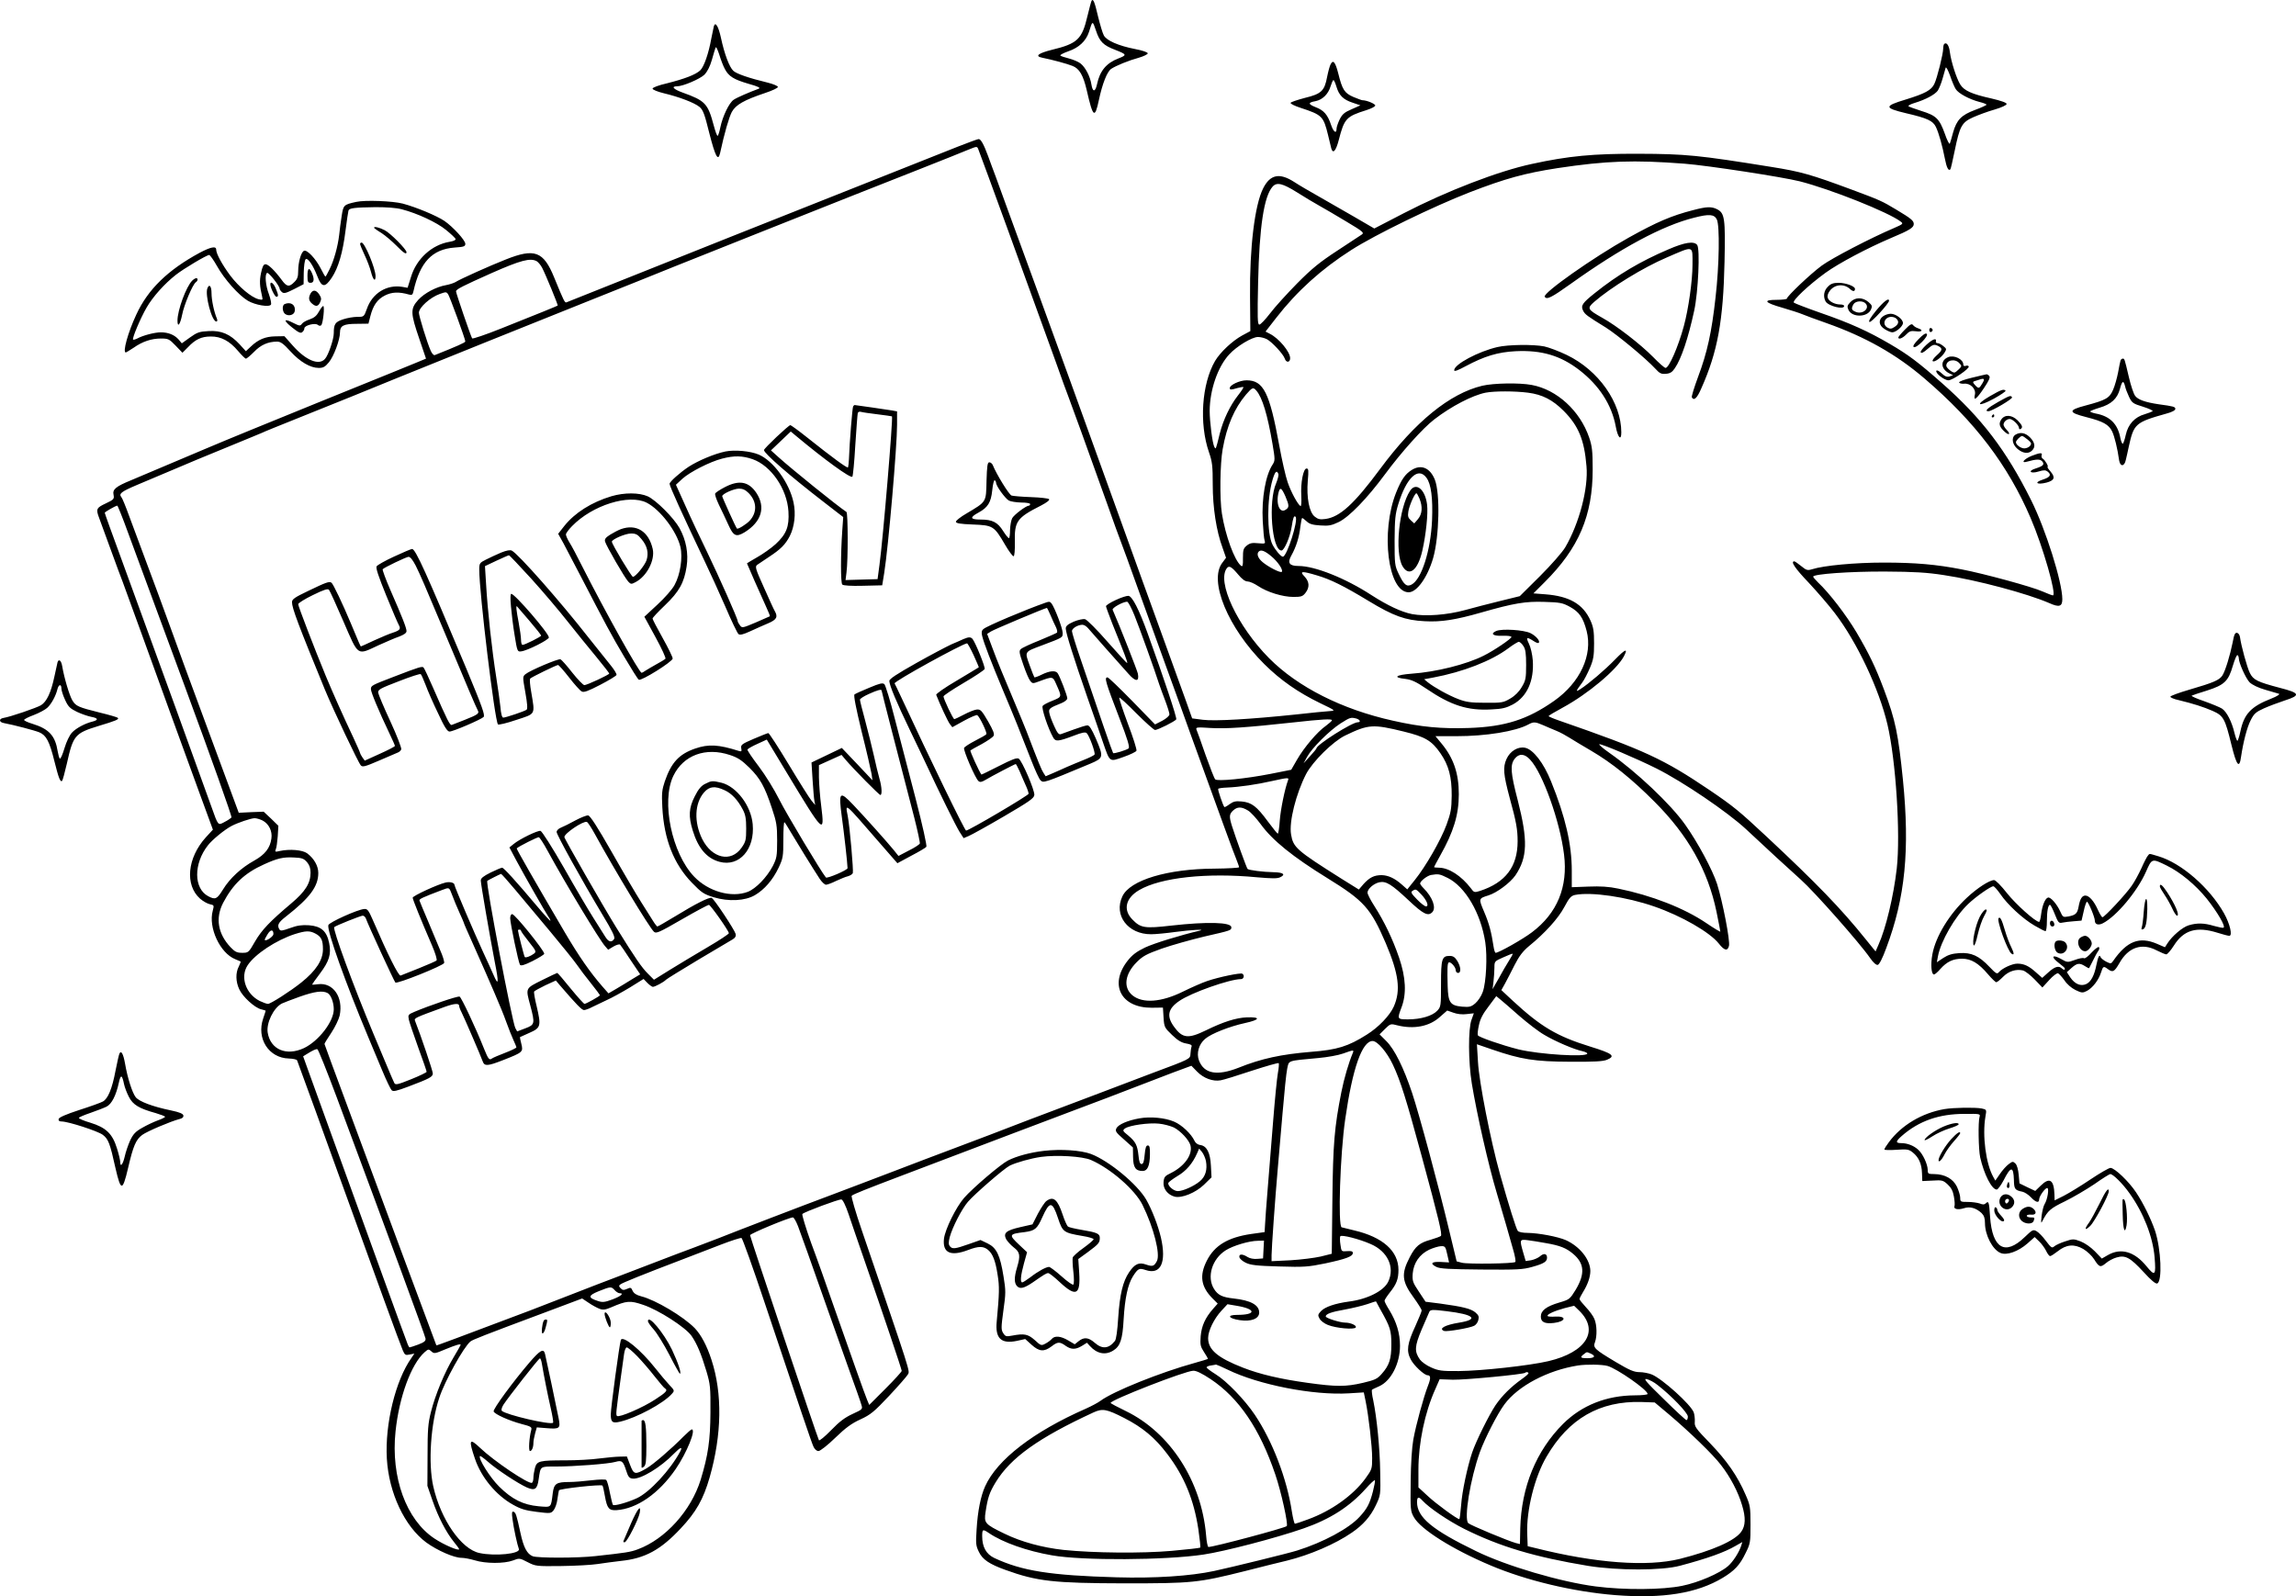 <?xml version="1.0" encoding="UTF-8"?>
<svg xmlns="http://www.w3.org/2000/svg" version="1.0" viewBox="0 0 1483.672 1031.602" preserveAspectRatio="xMidYMid meet">
  <g transform="translate(-274.313,1054.776) scale(0.1,-0.1)" fill="#000000" stroke="none">
    <path d="M9797 10543 c-3 -5 -15 -50 -27 -100 -35 -149 -64 -177 -229 -217 -88 -22 -113 -41 -64 -51 69 -14 161 -39 196 -53 45 -17 70 -60 93 -159 40 -175 52 -185 78 -62 23 108 54 185 80 202 32 21 113 54 179 72 31 9 57 22 57 28 0 7 -35 19 -83 28 -107 21 -184 55 -201 88 -8 14 -24 69 -37 121 -22 95 -32 119 -42 103z m28 -192 c24 -73 47 -96 126 -126 74 -29 76 -33 19 -55 -78 -30 -120 -81 -138 -167 -11 -51 -28 -52 -36 -2 -8 53 -39 112 -71 137 -14 11 -48 25 -75 32 -28 7 -52 15 -55 19 -2 5 21 16 51 27 69 23 115 67 134 125 23 75 23 75 45 10z M7356 10378 c-2 -7 -9 -42 -16 -77 -18 -101 -48 -185 -72 -208 -30 -28 -101 -55 -216 -84 -53 -12 -92 -27 -92 -34 0 -7 32 -20 73 -30 100 -24 197 -61 230 -88 23 -19 33 -45 64 -171 38 -148 56 -184 69 -129 29 134 58 232 76 267 26 47 79 77 216 123 45 15 82 32 82 39 0 6 -30 19 -67 28 -124 30 -200 57 -221 76 -26 24 -58 110 -80 213 -16 74 -36 108 -46 75z m71 -276 c25 -48 58 -68 154 -96 64 -18 79 -26 64 -32 -60 -22 -141 -57 -161 -71 -29 -19 -71 -106 -86 -178 -6 -30 -14 -55 -18 -55 -4 0 -15 30 -25 68 -38 142 -55 159 -202 212 -58 21 -75 40 -35 40 38 0 148 47 177 75 19 20 36 53 48 95 10 36 21 72 24 80 3 9 13 -11 24 -45 10 -33 26 -75 36 -93z M15306 10263 c-3 -4 -6 -16 -6 -29 0 -34 -39 -191 -57 -228 -19 -41 -60 -63 -187 -102 -139 -42 -138 -54 4 -88 138 -32 174 -49 193 -89 19 -40 42 -123 58 -205 11 -57 23 -81 35 -69 3 2 15 56 28 119 33 161 46 185 120 218 34 15 96 38 139 50 44 13 77 28 77 36 0 8 -37 21 -97 35 -130 29 -178 51 -203 91 -25 41 -59 148 -67 210 -5 43 -22 66 -37 51z m75 -291 c17 -28 88 -66 153 -83 25 -6 46 -14 46 -18 0 -3 -34 -19 -75 -34 -88 -33 -118 -64 -141 -145 -8 -31 -18 -64 -21 -72 -3 -8 -18 21 -33 65 -35 96 -55 116 -152 146 -40 13 -77 26 -82 30 -5 4 14 14 41 22 69 21 129 53 148 79 8 13 23 48 31 78 8 30 18 62 20 70 3 8 15 -15 28 -50 12 -36 29 -76 37 -88z M11342 10133 c-6 -10 -16 -47 -23 -82 -17 -91 -37 -110 -144 -136 -49 -13 -91 -27 -92 -32 -2 -6 27 -20 64 -32 140 -46 148 -54 178 -176 9 -38 19 -78 21 -87 11 -37 30 -15 48 54 36 140 48 153 179 194 31 10 57 23 57 30 0 11 -56 34 -83 34 -5 0 -31 10 -58 21 -58 25 -72 47 -98 152 -19 74 -33 91 -49 60z m37 -145 c17 -57 44 -84 105 -104 l50 -17 -56 -25 c-47 -20 -61 -32 -78 -66 -11 -23 -20 -50 -20 -59 0 -36 -19 -24 -35 22 -22 67 -47 96 -100 116 -50 20 -51 30 -1 39 45 9 82 45 97 95 7 22 15 41 19 41 4 0 12 -19 19 -42z M8930 9599 c-69 -28 -228 -91 -355 -141 -512 -202 -1729 -687 -2171 -864 -11 -5 -17 7 -80 161 -69 169 -126 190 -312 116 -104 -41 -294 -126 -327 -147 -11 -6 -38 -15 -60 -19 -63 -11 -140 -52 -179 -95 -52 -58 -51 -84 8 -256 l42 -124 -70 -29 c-69 -28 -133 -55 -628 -255 -388 -158 -565 -230 -728 -299 -221 -93 -372 -157 -395 -167 -11 -5 -49 -21 -85 -36 -98 -40 -121 -59 -113 -94 5 -27 2 -31 -51 -56 -60 -28 -64 -36 -42 -94 7 -19 41 -111 75 -205 34 -93 68 -186 76 -205 7 -19 58 -159 113 -310 131 -362 275 -759 383 -1054 l88 -240 -46 -50 c-120 -133 -136 -308 -37 -396 20 -17 48 -33 64 -36 27 -6 27 -7 18 -42 -30 -108 47 -274 145 -313 17 -7 33 -14 35 -15 2 -1 -4 -16 -12 -33 -21 -40 -20 -97 3 -146 22 -49 101 -121 142 -130 16 -4 29 -8 29 -9 0 -1 -7 -24 -16 -50 -45 -130 36 -256 166 -259 27 -1 51 -6 53 -12 44 -119 192 -525 240 -660 301 -832 418 -1154 443 -1214 13 -30 17 -33 45 -27 l30 6 -19 -28 c-103 -145 -172 -428 -159 -651 13 -222 115 -438 255 -542 72 -52 179 -99 228 -99 17 0 55 -7 85 -16 70 -22 191 -22 247 -1 41 16 43 16 95 -11 51 -26 55 -27 217 -25 91 1 197 7 235 13 39 6 106 15 150 20 156 16 257 71 387 210 99 105 146 188 187 330 79 277 83 542 12 759 -30 93 -68 163 -108 205 -74 76 -254 183 -346 206 -31 8 -48 19 -56 36 -9 21 -13 23 -36 12 -21 -9 -29 -9 -41 4 -12 12 -13 17 -2 25 12 10 135 60 413 166 66 26 173 67 239 92 65 25 124 44 131 42 6 -3 73 -189 148 -414 235 -703 304 -907 317 -935 8 -17 21 -28 32 -28 11 0 60 38 109 86 67 65 106 93 163 119 65 30 88 49 184 151 60 64 115 127 122 139 13 25 25 -12 -297 929 -41 120 -71 222 -66 226 8 9 99 45 323 130 164 62 467 177 730 277 107 41 290 109 405 153 116 43 275 104 355 135 80 31 198 76 263 101 l119 44 37 -38 c42 -43 102 -65 152 -56 19 3 109 31 202 62 92 30 170 52 173 49 3 -2 1 -31 -5 -63 -6 -33 -20 -174 -31 -314 -11 -140 -27 -336 -35 -435 -8 -99 -16 -202 -17 -230 l-3 -50 -86 -12 c-151 -22 -238 -74 -288 -174 -48 -95 -37 -166 35 -240 l36 -36 -30 -34 c-51 -58 -74 -110 -80 -176 -4 -56 -2 -67 22 -104 15 -22 26 -42 24 -44 -2 -1 -39 -13 -83 -25 -222 -61 -528 -184 -610 -245 -16 -12 -59 -35 -95 -51 -339 -149 -573 -329 -651 -502 -28 -62 -48 -159 -55 -278 -6 -92 -5 -106 15 -146 23 -49 68 -79 171 -116 204 -74 312 -86 770 -87 438 0 473 3 781 80 101 26 222 56 269 67 146 36 312 107 419 181 72 49 121 105 154 175 32 67 32 67 29 217 -2 154 -22 352 -45 463 -8 34 -11 65 -8 68 3 3 24 13 47 23 76 34 134 147 134 261 0 80 -22 154 -69 231 -17 27 -31 54 -31 60 0 6 15 29 33 52 45 56 57 89 57 148 0 122 -102 212 -286 255 -38 9 -75 18 -81 20 -25 7 -10 474 23 699 47 328 109 505 177 505 31 0 93 -72 131 -153 49 -104 86 -222 185 -587 113 -416 135 -510 125 -520 -5 -4 -34 -15 -65 -24 -73 -20 -99 -42 -136 -113 -56 -108 -52 -156 26 -262 28 -39 51 -76 51 -82 0 -7 -19 -53 -41 -102 -52 -112 -59 -159 -30 -214 19 -39 88 -103 109 -103 21 0 22 -20 2 -70 -27 -70 -76 -247 -94 -346 -9 -51 -16 -154 -17 -271 -2 -183 -2 -190 21 -231 44 -78 248 -207 495 -311 231 -98 534 -170 805 -192 308 -24 528 11 696 112 76 46 110 82 147 159 31 62 32 70 32 185 0 112 -2 125 -32 193 -52 121 -122 221 -229 332 -94 97 -102 108 -99 140 1 19 -2 46 -7 60 -19 51 -202 216 -271 245 -20 8 -56 15 -79 15 -35 0 -64 12 -153 65 -139 83 -149 93 -135 129 14 38 13 111 -4 150 -7 18 -32 52 -55 76 -22 24 -41 47 -41 52 0 5 10 25 23 46 30 48 47 97 47 136 -1 74 -68 158 -158 199 -53 23 -176 46 -248 47 -31 0 -56 5 -63 13 -11 15 -56 158 -115 367 -61 219 -135 596 -142 724 l-7 115 99 -34 c186 -64 274 -78 504 -79 154 -1 213 2 238 13 57 24 37 40 -109 85 -216 67 -318 128 -499 295 l-75 70 24 43 c13 24 41 78 62 120 29 57 53 88 91 120 106 86 192 182 230 254 32 60 43 72 69 78 105 21 332 -12 513 -75 176 -61 358 -166 416 -239 36 -46 57 -51 66 -15 8 33 -41 286 -77 400 -30 92 -125 269 -206 383 -94 133 -314 341 -491 465 -40 28 -69 53 -64 55 13 4 238 -91 370 -157 171 -86 456 -279 578 -392 117 -110 290 -269 353 -325 89 -79 383 -412 449 -508 20 -29 39 -46 49 -44 10 2 30 40 55 108 123 327 153 634 108 1088 -30 295 -48 385 -122 582 -56 149 -97 233 -178 371 -66 111 -176 255 -249 323 -17 17 -31 33 -31 37 0 17 239 34 465 33 189 -1 270 -6 380 -23 214 -32 538 -119 681 -181 64 -29 84 -22 84 25 0 111 -107 451 -202 641 -160 321 -320 531 -576 756 -153 135 -217 183 -335 252 -140 82 -259 136 -447 201 -91 32 -169 62 -175 67 -12 12 96 114 205 193 86 62 271 160 424 225 120 50 146 67 146 90 0 22 -18 36 -113 93 -91 55 -107 62 -287 129 -267 99 -327 116 -520 147 -472 76 -552 84 -860 85 -290 1 -451 -14 -689 -66 -215 -46 -550 -175 -826 -318 l-191 -99 -134 78 c-74 43 -178 102 -230 132 -52 29 -122 70 -154 91 -95 61 -155 48 -200 -41 -55 -109 -88 -383 -85 -699 l2 -224 -54 -29 c-63 -35 -140 -107 -174 -164 -86 -148 -104 -404 -39 -591 21 -61 24 -88 24 -207 0 -149 23 -301 64 -411 l22 -63 -24 -32 c-90 -116 37 -423 272 -656 104 -103 217 -182 361 -252 100 -48 100 -48 60 -51 -22 -1 -121 -11 -220 -22 -287 -30 -521 -44 -599 -34 l-69 9 -39 110 c-22 61 -77 214 -123 340 -99 273 -221 609 -340 940 -194 538 -390 1079 -515 1420 -54 149 -127 347 -161 440 -34 94 -75 206 -91 250 -17 44 -39 105 -50 135 -28 76 -47 110 -61 109 -6 0 -68 -23 -137 -50z m135 -16 c32 -82 324 -885 502 -1378 35 -99 70 -196 78 -215 14 -35 124 -339 255 -705 39 -110 77 -216 85 -235 8 -19 62 -168 120 -330 59 -162 135 -374 170 -470 35 -96 107 -294 159 -440 203 -560 278 -767 297 -812 10 -26 19 -50 19 -55 0 -4 -71 -8 -158 -9 -304 -1 -547 -74 -596 -179 -58 -122 36 -246 186 -245 29 0 100 7 158 15 97 13 201 19 155 8 -120 -28 -294 -81 -353 -109 -54 -26 -82 -47 -112 -85 -121 -154 -44 -305 156 -304 l72 1 4 -64 c4 -62 6 -66 55 -113 37 -36 62 -50 91 -55 29 -5 39 -10 35 -20 -3 -8 -6 -29 -7 -46 -2 -35 1 -33 -251 -127 -80 -30 -296 -112 -345 -131 -25 -10 -126 -48 -225 -85 -99 -37 -200 -75 -225 -85 -165 -64 -338 -130 -485 -185 -93 -35 -271 -102 -395 -150 -124 -47 -301 -115 -395 -150 -175 -65 -620 -236 -735 -282 -36 -14 -105 -40 -155 -59 -49 -18 -155 -58 -235 -89 -80 -31 -197 -76 -261 -100 -64 -24 -181 -69 -260 -100 -79 -31 -214 -83 -299 -116 -467 -176 -605 -228 -607 -226 -1 1 -98 263 -217 582 -118 319 -280 756 -360 970 -80 215 -146 393 -146 396 0 4 20 36 44 72 24 36 48 86 54 111 25 119 -42 216 -140 203 -21 -3 -38 -4 -38 -2 0 2 22 33 50 70 61 81 75 127 60 199 -16 77 -52 108 -130 114 -46 3 -76 -1 -122 -18 -50 -18 -62 -20 -69 -9 -17 27 -8 45 44 85 153 120 207 193 207 280 0 46 -28 94 -72 127 -30 22 -112 29 -177 15 -29 -7 -32 -6 -26 10 5 9 10 48 13 85 l4 68 -47 46 -48 45 -80 -3 -81 -4 -198 535 c-109 294 -216 585 -237 645 -22 61 -61 166 -86 235 -111 298 -150 402 -188 505 -22 61 -44 114 -49 119 -19 23 -2 36 99 79 331 141 455 192 748 312 22 9 49 20 60 25 11 6 115 48 230 94 247 99 485 195 645 261 183 75 960 387 1260 507 151 60 284 113 295 118 25 12 1457 582 1820 724 149 59 290 115 315 126 57 23 57 23 65 3z m4562 -93 c154 -12 634 -86 746 -114 200 -51 574 -200 652 -260 19 -14 17 -16 -45 -43 -148 -63 -400 -194 -465 -242 -71 -52 -225 -198 -225 -213 0 -4 -30 -8 -66 -8 -92 0 -79 -18 37 -51 52 -15 110 -34 129 -42 19 -8 89 -34 155 -57 252 -89 452 -202 635 -359 325 -278 539 -560 685 -901 79 -183 170 -500 144 -500 -5 0 -34 11 -66 25 -69 31 -378 115 -523 143 -164 32 -299 44 -505 44 -185 0 -387 -19 -462 -43 -30 -9 -37 -7 -70 20 -21 17 -41 31 -45 31 -26 0 4 -45 93 -138 55 -59 132 -148 169 -197 143 -187 286 -490 340 -720 54 -229 85 -707 60 -930 -20 -176 -70 -387 -119 -495 l-18 -41 -64 79 c-159 198 -318 362 -639 662 -180 168 -214 196 -370 302 -298 201 -416 256 -972 449 -38 13 -68 26 -68 29 0 3 42 28 92 55 162 88 347 243 394 330 30 57 10 49 -57 -20 -64 -66 -168 -155 -224 -191 -32 -21 -30 -14 12 42 13 17 35 60 50 95 23 54 27 79 27 159 0 78 -4 104 -23 147 -48 107 -136 158 -292 170 l-77 6 72 72 c222 221 311 431 311 730 0 119 -4 150 -23 206 -59 172 -208 309 -371 339 -79 15 -246 12 -319 -5 -210 -50 -434 -232 -660 -537 -168 -227 -260 -311 -353 -324 -35 -5 -49 -2 -70 15 -36 28 -54 123 -45 232 6 67 5 79 -8 79 -21 0 -39 -92 -34 -178 2 -39 0 -68 -5 -65 -18 11 -61 90 -83 154 -13 37 -37 143 -54 236 -63 345 -102 423 -212 423 -43 0 -108 -30 -108 -50 0 -12 6 -13 49 0 19 5 36 8 39 6 2 -3 -14 -27 -36 -55 -50 -64 -94 -155 -117 -246 -26 -106 -25 -103 -35 -85 -12 22 -30 161 -30 233 1 135 52 284 126 364 48 53 148 113 186 113 16 0 41 -6 57 -14 34 -18 106 -96 116 -125 9 -29 35 -27 35 2 0 41 -73 129 -132 158 l-27 14 70 90 c133 171 291 314 484 437 154 99 531 282 765 373 231 89 354 123 566 156 319 48 495 54 821 29z m-2503 -185 c49 -31 114 -70 145 -87 31 -17 109 -63 174 -102 107 -64 117 -72 100 -84 -10 -7 -81 -54 -158 -104 -113 -74 -163 -114 -260 -212 -66 -67 -145 -154 -175 -194 -30 -39 -61 -72 -69 -72 -12 0 -13 43 -8 273 8 360 38 557 94 619 27 30 64 21 157 -37z m-4913 -445 c10 -6 26 -25 35 -42 23 -44 104 -241 101 -245 -4 -3 -123 -52 -365 -148 -100 -40 -185 -69 -188 -64 -9 15 -104 291 -104 304 0 13 44 35 230 118 188 83 249 99 291 77z m-573 -212 c10 -13 112 -291 112 -307 0 -7 -54 -31 -197 -88 -7 -3 -19 10 -27 29 -22 49 -76 224 -76 245 1 34 73 99 135 121 40 14 41 14 53 0z m5224 -625 c38 -44 72 -156 104 -344 17 -100 17 -108 1 -133 -46 -70 -72 -217 -64 -366 3 -58 8 -114 12 -126 6 -20 4 -21 -42 -17 -38 4 -53 1 -73 -15 -22 -18 -25 -28 -25 -81 1 -49 -2 -58 -13 -49 -42 35 -100 193 -123 337 -15 95 -12 322 5 416 27 152 76 264 151 353 41 47 46 49 67 25z m1755 -13 c93 -12 159 -46 231 -118 95 -96 133 -186 147 -357 13 -143 -47 -370 -137 -524 -19 -32 -89 -112 -163 -186 l-131 -130 -130 -32 c-71 -17 -172 -44 -224 -58 -117 -32 -255 -42 -342 -26 -70 14 -157 55 -263 123 -169 110 -366 188 -471 188 -60 0 -73 20 -46 68 31 55 51 120 58 185 4 31 9 57 12 57 3 0 16 -10 29 -22 18 -17 39 -23 88 -26 55 -4 73 0 119 22 68 33 184 153 300 310 105 142 244 297 317 353 110 85 247 156 332 173 58 11 188 11 274 0z m-1613 -525 c3 -8 -4 -34 -14 -59 -53 -118 -28 -436 34 -436 18 0 55 85 66 154 9 59 15 74 25 64 20 -20 -56 -258 -82 -258 -13 0 -48 42 -67 78 -36 71 -37 293 0 418 16 54 27 66 38 39z m45 -144 c26 -61 26 -73 1 -88 -38 -25 -64 40 -44 115 9 33 19 27 43 -27z m-7478 -237 c35 -96 202 -547 370 -1002 168 -455 302 -831 298 -837 -4 -5 -24 -19 -44 -29 -44 -24 -41 -27 -86 99 -52 146 -369 1020 -580 1596 -60 163 -109 299 -109 303 0 5 69 45 81 46 3 0 35 -79 70 -176z m7386 -150 c43 -35 80 -90 69 -102 -9 -8 -86 31 -124 63 -30 25 -40 53 -25 68 14 14 38 6 80 -29z m-213 -119 c25 -30 45 -45 61 -45 13 0 43 -13 67 -29 59 -40 160 -71 229 -71 50 0 60 3 78 26 28 36 26 72 -6 106 -34 35 -19 37 81 7 88 -26 171 -67 333 -165 160 -97 237 -125 363 -131 106 -6 200 9 364 56 213 61 287 73 408 69 102 -3 118 -6 166 -32 61 -34 85 -69 108 -156 40 -156 -42 -333 -209 -451 -172 -121 -317 -168 -552 -176 -177 -6 -309 6 -490 47 -330 73 -615 217 -801 404 -205 207 -341 497 -272 583 14 17 30 8 72 -42z m764 -931 c24 -7 31 -24 9 -24 -37 0 -266 -145 -267 -169 0 -3 -19 -26 -42 -51 l-41 -45 23 42 c31 57 143 168 215 215 63 40 67 41 103 32z m-158 -11 c0 -5 -18 -20 -39 -36 -55 -38 -141 -140 -186 -218 l-38 -66 -136 -27 c-158 -31 -341 -49 -355 -35 -6 5 -33 75 -62 156 -28 82 -55 156 -59 165 -6 16 1 17 92 11 99 -6 230 3 533 36 188 21 250 24 250 14z m1363 -31 c23 -10 62 -27 87 -37 25 -10 63 -31 85 -45 22 -14 85 -52 140 -84 133 -78 264 -183 410 -330 217 -217 345 -445 400 -710 14 -68 25 -126 25 -129 0 -3 -42 22 -92 56 -142 96 -352 178 -568 222 -61 13 -115 16 -192 13 l-108 -4 0 107 c0 169 -41 348 -134 577 -47 118 -115 206 -167 217 -46 10 -98 -21 -121 -73 -24 -54 -20 -98 21 -252 42 -152 51 -203 51 -279 0 -164 -78 -267 -243 -321 -36 -11 -39 -11 -59 17 -62 81 -142 132 -205 133 -18 0 -33 2 -33 4 0 2 18 35 39 73 87 154 121 265 121 398 0 135 -34 234 -112 328 l-39 47 135 0 c192 0 383 31 466 76 33 18 44 17 93 -4z m-899 -42 c139 -34 181 -59 237 -140 54 -78 74 -154 73 -275 -1 -86 -6 -112 -33 -186 -37 -101 -135 -271 -205 -358 l-49 -61 -34 30 c-47 42 -89 61 -132 62 -48 0 -78 -15 -117 -58 l-30 -35 -114 71 c-290 183 -310 201 -324 285 -14 82 32 263 97 390 43 82 174 211 252 249 151 73 179 75 379 26z m817 -182 c81 -86 193 -399 219 -613 26 -209 -44 -379 -207 -502 -59 -45 -215 -133 -235 -133 -4 0 -10 17 -13 38 -15 99 -30 153 -61 226 -37 87 -37 87 27 107 55 17 141 81 175 130 78 116 81 226 15 484 -47 180 -50 230 -20 269 28 36 64 34 100 -6z m-1565 -134 c-20 -53 -48 -189 -53 -260 -3 -46 -9 -84 -13 -84 -3 0 -32 36 -64 79 -72 98 -105 123 -169 129 -39 4 -54 0 -79 -18 -16 -12 -31 -20 -33 -18 -8 8 -44 112 -40 118 2 3 28 7 57 8 77 3 195 20 290 42 106 23 112 24 104 4z m-259 -194 c18 -10 55 -51 83 -89 76 -105 208 -211 430 -348 238 -147 280 -194 378 -421 84 -198 98 -305 52 -409 -25 -57 -99 -135 -175 -182 -120 -76 -191 -98 -360 -111 -192 -16 -320 -43 -469 -103 -138 -54 -222 -39 -255 47 -18 47 -1 106 40 140 39 34 160 81 257 102 97 21 105 40 13 37 -71 -3 -153 -29 -265 -84 -115 -56 -152 -52 -206 23 -50 68 -40 117 34 167 76 53 326 141 398 141 19 0 25 25 9 35 -13 7 -149 -21 -226 -47 -33 -11 -103 -42 -156 -68 -141 -70 -263 -79 -329 -24 -60 51 -48 137 29 214 39 39 63 52 161 87 63 22 187 57 275 78 175 40 175 40 175 60 0 33 -154 37 -387 11 -174 -20 -199 -16 -253 40 -61 62 -43 138 44 189 139 82 440 114 763 83 94 -8 129 -9 148 0 39 18 21 32 -43 33 -65 1 -159 13 -167 21 -6 6 -76 199 -101 278 -19 61 -18 76 8 100 27 25 54 25 95 0z m-6367 -65 c40 -21 64 -68 57 -116 -8 -61 -41 -104 -111 -143 -85 -47 -158 -115 -202 -187 -39 -63 -49 -67 -94 -44 -96 49 -97 211 -3 330 28 36 107 101 153 125 40 21 123 49 148 50 13 0 36 -7 52 -15z m287 -269 c16 -19 23 -39 23 -68 0 -68 -34 -122 -124 -198 -140 -118 -192 -173 -235 -247 -41 -72 -43 -73 -83 -73 -34 0 -46 6 -75 36 -82 87 -99 188 -48 287 64 121 138 192 265 249 86 39 124 48 194 44 50 -2 63 -7 83 -30z m7371 -102 c114 -57 214 -227 243 -416 14 -91 6 -258 -16 -320 -9 -27 -31 -59 -48 -74 -27 -23 -38 -26 -86 -22 -76 7 -90 26 -93 132 -3 111 -2 146 6 153 10 10 46 -28 46 -49 0 -10 7 -18 15 -18 21 0 19 39 -5 78 -15 24 -27 32 -49 32 -50 0 -56 -18 -56 -181 0 -142 -1 -148 -24 -173 -32 -34 -107 -56 -188 -56 -72 0 -72 1 -43 78 33 87 28 192 -16 321 -41 120 -96 234 -160 334 -24 37 -44 76 -44 86 0 24 40 59 77 67 43 9 78 -13 188 -116 95 -90 126 -105 153 -78 28 28 3 97 -57 157 -12 12 -21 25 -21 29 0 15 45 50 70 55 48 8 56 7 108 -19z m-171 -106 c36 -38 52 -78 31 -78 -8 0 -34 20 -58 45 -37 38 -42 47 -30 55 22 14 23 13 57 -22z m-7417 -257 c0 -15 -47 -48 -56 -38 -2 1 6 18 17 35 20 34 39 35 39 3z m270 4 c39 -20 50 -43 50 -102 0 -70 -45 -139 -140 -215 -70 -56 -198 -138 -215 -138 -9 0 -33 9 -54 19 -90 46 -127 155 -78 230 48 73 185 163 305 202 71 22 95 23 132 4z m7714 -176 c-15 -24 -45 -75 -66 -114 l-40 -70 6 49 c3 27 6 67 6 90 0 41 1 42 58 67 31 14 58 25 60 23 2 -1 -9 -22 -24 -45z m-7634 -209 c21 -11 40 -60 40 -105 0 -79 -98 -206 -193 -251 -114 -53 -216 -9 -234 100 -10 62 37 159 91 188 10 5 62 25 115 44 99 35 149 41 181 24z m7701 -148 c52 -45 124 -101 161 -122 70 -42 196 -96 248 -106 16 -4 30 -10 30 -15 0 -25 -309 -6 -445 27 -107 27 -257 79 -262 91 -3 6 0 36 7 66 8 39 25 72 62 120 l50 67 28 -23 c15 -12 69 -59 121 -105z m-340 12 l46 5 -15 -42 c-22 -59 -21 -271 2 -412 32 -195 108 -531 162 -710 19 -66 46 -158 60 -205 13 -47 33 -118 45 -158 12 -40 18 -76 14 -80 -10 -11 -306 -15 -345 -5 l-34 9 -48 199 c-70 292 -194 752 -240 890 -55 164 -113 281 -166 334 l-44 44 35 35 c35 34 36 35 81 23 106 -26 206 -7 273 54 l48 42 40 -14 c24 -9 58 -13 86 -9z m-7303 -535 c347 -932 573 -1545 575 -1562 2 -16 -9 -24 -48 -39 -27 -10 -52 -18 -55 -18 -4 0 -12 17 -19 38 -8 20 -70 190 -138 377 -123 338 -164 451 -368 1015 -58 162 -119 330 -135 373 l-28 78 21 13 c43 27 62 35 71 33 6 -2 61 -140 124 -308z m6567 284 c-27 -65 -56 -163 -74 -253 -45 -228 -54 -333 -58 -695 l-4 -350 -72 -18 c-40 -9 -127 -20 -194 -24 l-123 -6 0 39 c0 42 23 367 40 559 6 66 19 227 31 359 11 131 24 260 30 287 12 55 -3 50 201 69 58 5 130 18 160 29 67 24 72 25 63 4z m-3258 -1043 c17 -52 64 -187 103 -300 116 -333 240 -702 240 -712 0 -5 -47 -57 -105 -115 l-105 -105 -14 34 c-16 38 -100 276 -215 603 -44 127 -109 311 -146 409 -36 101 -61 184 -57 188 14 14 235 96 252 94 9 -1 27 -37 47 -96z m-327 -77 c22 -58 78 -216 195 -548 35 -99 96 -270 135 -380 40 -110 76 -212 80 -228 8 -26 6 -28 -57 -57 -50 -23 -85 -49 -139 -105 -40 -41 -76 -71 -79 -65 -9 15 -445 1313 -445 1325 0 10 250 114 277 115 6 0 21 -26 33 -57z m3700 -115 c110 -47 158 -150 114 -243 -28 -60 -135 -114 -255 -129 -88 -12 -153 -34 -179 -61 -21 -22 -22 -28 -10 -49 7 -14 31 -32 54 -41 52 -21 171 -32 180 -16 8 12 -32 31 -68 31 -33 0 -126 29 -126 40 0 16 35 29 126 45 49 9 114 25 144 35 30 11 54 18 55 17 0 -1 13 -24 28 -52 64 -113 71 -136 71 -225 0 -95 -13 -136 -63 -192 -28 -32 -44 -39 -120 -57 -111 -26 -173 -26 -359 0 -174 24 -307 55 -417 98 -164 64 -225 116 -225 191 0 47 38 125 86 177 l39 42 59 -10 c127 -21 129 -59 3 -59 -68 0 -57 -23 17 -34 74 -11 126 9 126 49 0 49 -55 79 -165 91 -74 8 -102 22 -127 62 -48 77 -13 193 75 249 47 30 152 62 210 62 l38 1 -3 -57 -3 -58 -38 -3 c-23 -2 -48 3 -62 12 -33 21 -57 21 -53 -1 2 -10 20 -26 41 -36 31 -15 70 -20 215 -24 163 -5 187 -3 300 20 135 29 177 45 177 67 0 11 -9 14 -37 12 -36 -3 -37 -3 -43 42 -4 24 -4 49 -1 54 7 12 124 -18 196 -50z m1132 6 c93 -16 132 -32 176 -69 74 -62 79 -129 17 -233 -37 -60 -40 -63 -105 -82 -85 -25 -120 -52 -120 -91 0 -36 26 -48 85 -41 76 9 85 45 9 41 -24 -2 -46 0 -50 3 -9 10 44 34 111 52 l60 15 32 -31 c133 -129 48 -269 -198 -327 -123 -29 -435 -63 -579 -64 -110 -1 -131 2 -178 23 -29 12 -62 36 -73 51 -37 52 -35 86 11 195 23 54 46 106 50 115 8 13 20 14 110 3 178 -21 213 -53 83 -74 -93 -15 -136 -39 -98 -54 18 -6 167 19 195 34 11 6 23 22 26 37 6 21 2 31 -19 49 -29 24 -81 37 -227 57 l-95 12 -43 65 c-40 60 -43 69 -40 117 6 69 44 124 106 154 26 12 60 22 76 23 27 1 30 -2 41 -52 l12 -53 -53 3 c-61 3 -73 -10 -29 -32 24 -12 82 -15 291 -17 232 -2 268 0 328 17 76 21 96 34 96 60 0 27 -22 30 -46 8 -12 -10 -37 -21 -57 -25 l-35 -5 -16 55 c-24 83 -23 86 27 80 23 -3 77 -11 119 -19z m-6017 -304 c10 -11 24 -20 32 -20 31 0 9 -19 -46 -40 -51 -19 -65 -20 -95 -10 -65 21 -63 35 6 63 78 31 81 31 103 7z m-97 -121 c22 -8 38 -6 75 10 100 43 121 45 206 16 100 -33 275 -146 313 -201 35 -51 62 -115 96 -228 25 -85 27 -103 26 -266 -1 -181 -15 -277 -63 -435 -62 -200 -228 -384 -406 -450 -47 -18 -82 -23 -275 -44 -114 -13 -372 -13 -404 -1 -37 14 -60 58 -80 152 -25 115 -30 131 -45 136 -10 3 -12 -7 -6 -49 7 -56 31 -166 41 -192 12 -31 -154 -48 -255 -26 -117 25 -249 215 -298 430 -34 151 -17 408 39 574 35 107 157 327 201 363 15 12 81 38 477 186 l245 92 42 -28 c23 -16 55 -33 71 -39z m-898 -233 c0 -2 -20 -37 -45 -79 -59 -98 -119 -243 -147 -354 -19 -75 -22 -116 -22 -283 l-1 -195 33 -95 c37 -107 88 -205 138 -267 19 -23 34 -44 34 -47 0 -14 -97 27 -160 69 -182 121 -282 396 -251 691 23 223 101 435 187 512 25 22 27 22 45 6 17 -16 23 -15 91 14 69 28 98 37 98 28z m7304 -57 c34 -16 23 -29 -25 -29 -43 0 -48 6 -21 26 21 16 16 16 46 3z m-2348 -103 c201 -98 554 -167 783 -153 l97 6 12 -58 c19 -93 42 -290 42 -367 0 -69 -2 -74 -44 -132 -80 -109 -219 -208 -369 -263 -43 -16 -82 -29 -86 -29 -4 0 -13 36 -20 80 -32 211 -125 454 -239 624 -65 97 -183 219 -253 262 -32 20 -59 40 -59 45 0 4 12 10 28 12 15 2 30 5 33 6 3 0 36 -14 75 -33z m2455 24 c61 -17 259 -155 259 -181 0 -5 -37 -9 -82 -9 -184 -1 -343 -64 -464 -184 -174 -174 -270 -408 -277 -676 l-2 -101 -25 6 c-49 13 -294 115 -309 129 -29 29 13 285 75 459 33 90 113 247 159 309 88 119 279 220 475 251 51 8 156 7 191 -3z m-2565 -85 c183 -122 318 -321 418 -616 38 -111 85 -324 74 -334 -14 -13 -471 -135 -506 -135 -5 0 -12 34 -15 75 -30 351 -232 664 -518 803 -54 26 -99 50 -99 53 0 19 481 207 534 208 19 1 56 -17 112 -54z m2054 38 c0 -5 -19 -21 -43 -38 -69 -49 -127 -106 -170 -169 -42 -63 -126 -232 -151 -306 -31 -93 -65 -252 -71 -339 -4 -50 -9 -91 -12 -91 -14 0 -151 100 -202 148 l-62 57 0 115 c0 171 41 369 109 520 l28 64 85 -3 c74 -2 457 34 468 45 7 7 21 4 21 -3z m834 -76 c88 -68 196 -180 196 -204 0 -13 -4 -23 -9 -23 -5 0 -71 61 -147 136 -114 111 -134 134 -110 129 17 -4 48 -20 70 -38z m76 -192 c130 -110 284 -259 334 -325 60 -77 111 -174 136 -259 25 -81 23 -135 -6 -174 -43 -58 -186 -121 -396 -174 -210 -52 -544 -28 -933 70 l-50 12 -3 80 c-6 152 48 368 125 499 143 246 344 361 614 353 l85 -3 94 -79z m-3523 -21 c119 -61 199 -127 279 -233 111 -146 172 -296 201 -487 9 -63 15 -116 12 -118 -3 -3 -86 -12 -184 -21 -192 -17 -505 -14 -699 6 -137 15 -274 52 -382 105 -128 62 -133 69 -122 141 14 93 25 125 65 191 97 159 276 287 633 452 58 26 83 22 197 -36z m1608 -475 c-21 -80 -37 -111 -87 -165 -69 -75 -234 -164 -403 -217 -53 -17 -424 -108 -536 -132 -153 -33 -385 -48 -629 -41 -429 12 -613 41 -792 125 -52 25 -78 71 -78 141 0 46 4 47 45 19 89 -60 244 -115 406 -143 197 -35 734 -32 979 5 135 20 466 106 647 169 170 59 297 140 401 256 31 35 58 60 60 55 2 -5 -4 -37 -13 -72z m321 -60 c42 -46 166 -130 269 -182 231 -115 456 -182 800 -239 193 -31 477 -31 595 1 177 47 288 87 358 128 l44 25 -7 -23 c-13 -42 -54 -106 -86 -133 -56 -48 -192 -106 -296 -127 -126 -26 -372 -28 -558 -4 -227 29 -579 133 -773 228 -285 138 -382 219 -382 317 0 35 10 38 36 9z M8256 7921 c-5 -8 -23 -229 -27 -341 -1 -25 -4 -48 -6 -53 -4 -7 -94 58 -266 195 -54 43 -102 78 -107 78 -11 0 -170 -150 -170 -161 0 -21 165 -165 384 -334 l128 -99 -6 -86 c-11 -157 -11 -339 0 -350 7 -7 58 -10 134 -8 l124 3 13 80 c27 170 83 819 83 957 l0 87 -32 6 c-38 6 -236 35 -242 35 -3 0 -7 -4 -10 -9z m159 -51 c49 -6 90 -12 92 -13 8 -8 -58 -794 -81 -962 l-12 -90 -103 -3 -104 -3 6 48 c11 81 10 385 0 392 -64 43 -350 274 -438 353 l-50 45 64 61 64 61 36 -30 c181 -151 350 -274 362 -262 4 4 13 96 19 203 7 107 14 201 16 208 2 8 12 11 21 8 10 -3 58 -10 108 -16z M7431 7630 c-72 -15 -176 -59 -238 -99 -57 -38 -123 -97 -123 -110 0 -16 85 -202 227 -501 33 -69 93 -200 133 -292 39 -92 78 -172 85 -178 10 -8 30 -3 76 18 35 16 88 40 117 52 54 23 63 41 42 78 -6 9 -37 78 -70 152 -57 126 -59 136 -43 148 10 7 43 29 73 49 78 51 108 81 137 137 30 60 40 143 24 216 -27 128 -130 269 -225 310 -55 23 -154 32 -215 20z m176 -50 c119 -42 222 -192 231 -337 6 -99 -13 -147 -83 -212 -30 -27 -84 -65 -120 -85 -36 -21 -65 -38 -65 -39 0 -3 87 -200 124 -281 15 -32 26 -60 24 -61 -2 -1 -43 -19 -91 -40 -85 -36 -89 -37 -102 -19 -8 11 -15 23 -15 28 0 16 -121 287 -197 445 -42 86 -105 219 -139 296 l-63 140 41 38 c48 44 179 111 258 131 77 20 131 19 197 -4z M7428 7400 c-31 -16 -60 -35 -63 -41 -4 -6 7 -38 23 -72 17 -34 44 -92 61 -129 34 -76 51 -83 106 -50 110 68 138 163 74 257 -49 71 -110 82 -201 35z m152 -38 c55 -55 57 -126 7 -180 -22 -23 -76 -57 -82 -50 -7 7 -95 202 -95 209 0 15 74 48 108 49 24 0 42 -8 62 -28z M9118 7439 c-3 -139 1 -132 -130 -210 -38 -22 -68 -46 -68 -53 0 -10 28 -15 110 -18 130 -5 137 -9 208 -131 25 -43 50 -76 55 -74 6 2 9 39 8 89 -3 137 12 159 170 239 38 20 57 35 51 41 -5 5 -57 11 -116 13 -59 2 -115 7 -126 10 -16 5 -97 136 -122 198 -4 9 -14 17 -22 17 -12 0 -15 -24 -18 -121z m62 -12 c0 -20 58 -100 82 -114 13 -7 49 -12 81 -13 31 0 57 -4 57 -10 0 -5 -4 -10 -8 -10 -18 0 -96 -59 -108 -81 -7 -13 -13 -48 -14 -76 0 -29 -3 -53 -7 -53 -5 0 -21 20 -37 45 -36 58 -70 75 -145 75 -69 0 -74 13 -15 45 61 33 81 66 89 144 4 39 11 68 16 65 5 -3 9 -11 9 -17z M6695 7341 c-130 -39 -237 -107 -305 -192 l-40 -51 34 -61 c18 -34 68 -129 111 -212 160 -309 200 -384 282 -522 46 -78 88 -145 94 -148 16 -10 219 117 219 137 0 9 -29 69 -65 133 -36 64 -65 120 -65 125 0 6 36 44 80 86 92 88 124 146 140 250 13 85 -3 171 -46 249 -38 67 -151 180 -205 205 -56 25 -151 25 -234 1z m227 -42 c88 -45 194 -185 218 -286 16 -69 -1 -179 -38 -246 -15 -28 -63 -83 -111 -127 l-84 -78 72 -132 c40 -73 69 -136 64 -140 -4 -4 -30 -20 -58 -35 -27 -15 -59 -34 -70 -41 -11 -8 -22 -14 -26 -14 -15 0 -236 396 -385 690 -31 63 -68 132 -81 152 -13 21 -23 44 -23 52 0 7 18 32 40 54 131 135 368 209 482 151z M6755 7128 c-16 -6 -47 -22 -68 -35 -30 -19 -38 -29 -34 -45 7 -27 127 -235 150 -259 16 -17 20 -18 46 -4 74 38 128 143 112 215 -26 114 -106 164 -206 128z m134 -65 c37 -44 47 -89 32 -136 -12 -34 -71 -107 -88 -107 -9 0 -136 211 -136 227 0 15 87 53 124 53 31 0 43 -6 68 -37z M5290 6951 c-57 -26 -108 -55 -113 -63 -7 -10 12 -66 62 -189 39 -96 76 -182 82 -192 13 -24 6 -33 -39 -48 -20 -6 -75 -29 -121 -50 -46 -22 -85 -39 -86 -39 -2 0 -15 29 -65 150 -52 124 -114 255 -125 262 -14 10 -34 3 -152 -54 -86 -41 -103 -53 -103 -72 0 -38 41 -147 213 -566 53 -128 216 -473 232 -489 11 -12 29 -7 117 31 57 25 111 48 121 52 9 3 20 12 23 21 3 8 -28 89 -70 180 -42 90 -77 174 -79 186 -2 20 13 28 133 74 74 29 138 50 142 46 4 -3 18 -35 32 -71 13 -36 49 -118 80 -182 41 -89 60 -118 74 -118 23 0 202 77 220 94 11 11 -8 64 -111 312 -261 624 -329 774 -351 774 -6 0 -58 -22 -116 -49z m139 -58 c33 -67 55 -118 181 -418 155 -371 210 -499 220 -517 12 -21 3 -28 -85 -63 -38 -15 -75 -29 -82 -32 -12 -5 -28 26 -120 237 -30 69 -58 129 -63 134 -9 9 -29 3 -190 -59 -146 -56 -150 -58 -150 -81 0 -20 50 -140 121 -289 18 -38 34 -73 34 -78 0 -4 -44 -27 -98 -51 l-97 -44 -15 21 c-8 12 -15 25 -15 28 0 4 -20 49 -44 101 -65 137 -133 290 -178 398 -73 177 -178 450 -178 463 0 7 43 34 95 59 71 35 97 43 104 34 6 -7 48 -99 94 -206 99 -228 85 -218 227 -152 47 21 106 47 133 56 31 12 47 23 47 35 0 20 -26 87 -104 265 -31 71 -53 132 -50 135 11 12 150 78 166 80 12 1 27 -18 47 -56z M5980 6976 c-30 -13 -74 -33 -97 -45 -40 -20 -43 -24 -43 -64 0 -150 100 -976 121 -1001 4 -4 57 8 118 29 128 42 122 30 97 180 -8 44 -11 83 -7 87 9 10 170 88 180 88 5 0 37 -36 72 -81 34 -44 71 -85 81 -90 14 -8 41 2 120 43 56 29 104 58 105 64 2 6 -14 33 -36 60 -22 27 -86 108 -143 179 -187 239 -454 541 -497 564 -11 6 -34 2 -71 -13z m196 -168 c76 -84 182 -209 236 -278 55 -69 137 -171 184 -227 46 -56 84 -105 84 -108 0 -8 -144 -75 -161 -75 -8 1 -43 37 -78 81 -34 44 -69 83 -76 86 -15 5 -195 -71 -226 -96 -19 -16 -19 -17 -1 -119 13 -72 15 -105 8 -111 -13 -10 -135 -51 -151 -51 -8 0 -15 27 -18 68 -4 37 -16 123 -27 192 -28 176 -56 431 -66 607 l-7 112 74 35 c41 19 77 35 81 35 3 1 68 -68 144 -151z M6045 6628 c4 -46 14 -130 24 -188 16 -101 18 -105 41 -102 40 4 180 75 180 90 0 27 -220 282 -243 282 -6 0 -7 -28 -2 -82z m119 -92 c42 -49 76 -92 76 -96 0 -7 -106 -60 -120 -60 -6 0 -10 15 -10 33 0 17 -7 67 -15 110 -15 78 -19 114 -11 106 2 -2 38 -44 80 -93z M9953 6670 c-35 -16 -63 -34 -63 -40 0 -5 19 -56 41 -113 80 -198 100 -250 96 -254 -3 -2 -59 60 -127 137 -67 77 -133 143 -145 146 -13 3 -45 -4 -74 -16 -38 -17 -51 -28 -51 -44 0 -28 52 -192 140 -446 40 -113 85 -244 101 -291 45 -130 40 -126 133 -93 43 15 80 33 83 40 3 8 -22 87 -56 176 -33 89 -58 165 -55 167 3 3 53 -43 111 -102 59 -59 113 -107 120 -107 17 0 130 56 137 69 6 8 -81 269 -185 556 -56 155 -99 239 -124 242 -11 1 -48 -11 -82 -27z m122 -102 c34 -85 128 -346 159 -443 8 -22 25 -71 40 -109 14 -37 26 -76 26 -85 0 -9 -20 -27 -46 -41 l-47 -24 -148 152 c-82 84 -153 152 -159 152 -22 0 -15 -25 78 -267 51 -132 67 -185 58 -192 -14 -11 -95 -36 -100 -30 -4 4 -89 249 -212 613 -30 87 -54 166 -54 175 0 18 38 41 68 41 10 0 26 -10 36 -22 19 -23 183 -208 262 -296 46 -52 70 -51 60 2 -5 23 -115 304 -163 413 -5 12 65 51 93 52 7 1 29 -41 49 -91z M9500 6653 c-129 -45 -382 -152 -401 -170 -13 -10 -15 -22 -9 -46 11 -46 58 -168 135 -352 68 -161 108 -260 185 -458 23 -59 48 -113 56 -121 20 -20 18 -21 322 106 87 37 88 42 36 164 -26 59 -41 84 -54 84 -9 0 -48 -12 -86 -26 -38 -14 -77 -28 -86 -31 -13 -4 -23 8 -43 53 -15 33 -29 70 -31 84 -6 27 1 33 79 64 20 8 37 22 37 30 0 19 -49 145 -63 164 -14 18 -51 15 -102 -10 -24 -12 -46 -20 -48 -17 -2 2 -16 38 -31 79 -32 88 -34 84 78 126 140 53 136 50 136 82 0 29 -52 164 -72 190 -11 13 -15 13 -38 5z m31 -80 c11 -27 27 -61 35 -77 8 -16 11 -33 7 -37 -5 -4 -55 -26 -113 -50 -58 -23 -112 -48 -120 -56 -13 -12 -11 -24 15 -99 16 -48 36 -95 45 -106 15 -19 17 -19 60 -3 86 32 86 32 108 -18 38 -85 38 -82 -22 -107 -31 -12 -60 -27 -65 -34 -10 -12 34 -146 68 -205 15 -27 32 -26 135 13 49 19 72 24 81 16 16 -13 58 -127 51 -139 -3 -5 -35 -21 -71 -35 -36 -14 -84 -35 -108 -45 -23 -11 -63 -28 -90 -40 l-47 -20 -14 22 c-13 20 -29 58 -110 270 -14 34 -45 112 -71 172 -78 185 -116 276 -150 368 l-33 88 25 16 c18 12 341 148 361 152 1 1 12 -20 23 -46z M8970 6418 c-14 -7 -50 -22 -80 -35 -30 -14 -133 -68 -227 -121 -126 -71 -173 -102 -173 -115 0 -27 47 -140 135 -322 42 -88 90 -187 105 -220 83 -179 190 -395 213 -432 l27 -42 33 14 c19 8 122 65 228 127 164 96 194 117 196 138 3 30 -79 221 -101 235 -12 7 -44 -5 -128 -48 -61 -31 -112 -56 -113 -55 -13 16 -75 151 -71 156 4 3 36 22 73 41 36 20 71 44 76 52 8 13 -1 35 -35 95 -42 72 -49 79 -75 76 -15 -2 -52 -17 -82 -33 -30 -16 -58 -29 -61 -29 -8 0 -70 131 -70 147 0 6 59 45 130 87 72 42 133 83 136 90 5 12 -58 168 -78 194 -12 14 -25 14 -58 0z m65 -105 c19 -42 34 -77 33 -78 -2 -2 -65 -39 -141 -85 -79 -46 -137 -87 -134 -93 25 -64 74 -169 87 -187 l17 -22 76 42 c42 23 80 39 85 36 15 -9 65 -113 59 -123 -3 -5 -36 -24 -72 -42 -37 -19 -69 -40 -72 -47 -6 -15 73 -198 93 -214 10 -9 21 -7 46 8 38 23 189 102 195 102 2 0 13 -21 25 -47 11 -27 29 -67 39 -90 11 -23 19 -48 19 -55 0 -11 -386 -238 -404 -238 -9 0 -228 450 -423 870 -19 41 -37 78 -39 81 -7 12 437 256 468 259 4 0 23 -34 43 -77z M8360 6103 c-47 -19 -90 -39 -95 -43 -7 -6 9 -87 46 -240 32 -127 60 -250 64 -273 l6 -42 -99 105 -99 104 -98 -47 -98 -47 7 -113 c4 -61 9 -123 12 -137 l5 -25 -23 27 c-13 15 -79 120 -147 233 -68 113 -128 205 -133 205 -5 0 -47 -17 -94 -37 -77 -33 -85 -39 -81 -61 4 -20 2 -23 -17 -17 -130 41 -194 45 -281 15 -104 -36 -154 -90 -196 -212 -18 -54 -21 -77 -16 -168 11 -207 74 -366 191 -487 63 -65 77 -74 141 -94 96 -29 203 -24 267 14 61 36 114 97 152 176 29 62 31 73 31 183 0 64 3 114 7 112 4 -3 21 -30 39 -61 34 -58 145 -238 189 -305 14 -21 32 -38 41 -38 8 0 38 11 66 25 28 13 62 27 76 30 14 4 28 13 31 20 5 15 -19 297 -33 370 -16 85 -26 93 205 -173 l116 -133 89 48 c50 26 94 52 98 58 5 6 -24 137 -70 315 -44 168 -104 399 -134 514 -29 115 -60 215 -67 222 -11 10 -29 6 -98 -23z m80 -18 c0 -5 105 -414 211 -821 22 -86 38 -162 36 -168 -3 -6 -34 -27 -71 -45 l-67 -35 -32 40 c-48 58 -183 209 -259 289 -90 95 -97 87 -75 -77 14 -100 36 -295 37 -331 0 -12 -132 -69 -140 -60 -29 34 -255 411 -301 503 -32 64 -91 160 -133 215 -42 55 -75 104 -73 109 2 4 30 21 64 36 l61 28 128 -212 c240 -398 247 -405 224 -219 -8 59 -14 143 -15 187 l0 79 73 33 73 33 27 -32 c50 -59 216 -227 224 -227 12 0 10 51 -6 106 -8 27 -24 94 -36 149 -12 55 -38 156 -56 225 -19 69 -34 130 -34 136 0 6 26 23 58 37 55 25 82 32 82 22z m-979 -417 c51 -17 76 -34 125 -82 70 -70 98 -120 145 -261 30 -90 34 -111 34 -210 0 -101 -3 -114 -28 -164 -39 -74 -110 -147 -162 -167 -106 -40 -254 2 -346 98 -145 151 -214 486 -135 651 65 135 210 188 367 135z M7300 5482 c-25 -12 -44 -34 -67 -80 -39 -76 -42 -130 -13 -223 35 -114 91 -179 173 -201 128 -34 229 81 214 244 -11 119 -104 242 -201 267 -59 14 -65 14 -106 -7z m125 -41 c45 -20 85 -62 118 -125 17 -32 22 -58 22 -123 0 -74 -3 -85 -30 -124 -68 -97 -191 -69 -254 56 -54 109 -50 231 12 302 34 39 70 43 132 14z M6460 5245 c-36 -20 -77 -40 -92 -46 -16 -6 -28 -19 -28 -28 0 -18 161 -309 297 -536 62 -102 82 -144 75 -155 -16 -25 -36 -21 -57 13 -11 17 -46 73 -77 122 -32 50 -118 196 -191 325 -77 134 -142 236 -151 238 -18 4 -134 -52 -174 -85 l-27 -22 44 -83 c52 -97 187 -334 207 -363 8 -11 14 -23 14 -28 0 -4 -39 38 -87 95 -137 163 -215 248 -225 248 -6 0 -39 -14 -74 -31 -48 -24 -64 -37 -64 -52 0 -22 58 -357 90 -524 28 -141 25 -162 -9 -83 -16 36 -45 101 -66 145 -55 119 -185 423 -185 434 0 14 -29 22 -58 15 -51 -12 -212 -86 -212 -98 0 -11 52 -140 125 -309 22 -51 34 -92 29 -97 -5 -4 -56 -27 -114 -50 -58 -23 -111 -44 -118 -47 -13 -5 -83 135 -181 362 -26 60 -34 70 -54 68 -41 -2 -227 -86 -232 -104 -11 -33 112 -376 260 -729 24 -58 65 -154 90 -215 25 -60 52 -116 59 -123 10 -10 30 -6 107 23 140 53 159 63 159 86 0 15 -77 244 -115 340 -6 17 -2 19 193 90 62 22 92 24 92 7 0 -7 7 -26 16 -43 16 -31 126 -286 137 -318 11 -31 33 -29 130 9 130 51 132 53 119 106 -6 23 -10 43 -9 43 1 1 29 13 62 28 73 32 76 44 46 172 -12 48 -19 90 -16 95 3 4 35 22 72 40 l68 31 28 -33 c105 -122 140 -158 154 -158 8 0 32 8 52 19 20 10 62 30 94 45 32 14 99 51 149 81 l90 56 25 -26 c14 -14 30 -25 35 -25 13 0 70 30 85 46 7 7 102 65 210 130 109 64 209 124 221 131 17 10 22 21 19 35 -8 28 -139 226 -155 233 -16 6 -104 -38 -239 -121 -58 -35 -108 -64 -112 -64 -3 1 -15 15 -26 33 -11 18 -46 73 -77 122 -32 50 -118 196 -191 325 -93 163 -140 236 -153 238 -11 1 -48 -14 -84 -33z m129 -91 c126 -230 351 -602 380 -628 14 -13 33 -5 180 80 90 52 169 94 175 94 10 0 126 -164 129 -183 1 -5 -61 -46 -138 -91 -77 -45 -186 -111 -243 -146 l-103 -64 -39 39 c-40 40 -79 96 -205 299 -83 134 -335 573 -335 584 0 24 121 105 145 98 6 -1 30 -38 54 -82z m-310 -100 c121 -222 339 -582 374 -621 l20 -23 35 21 c19 11 38 16 42 12 4 -4 35 -49 68 -100 l62 -92 -53 -32 c-28 -18 -74 -45 -102 -62 l-50 -29 -38 43 c-81 93 -152 195 -244 351 -196 334 -314 540 -311 543 15 14 135 74 143 72 6 -2 30 -39 54 -83z m-207 -256 c47 -57 149 -178 226 -270 77 -92 155 -189 173 -215 18 -26 59 -81 91 -120 32 -40 58 -75 58 -77 0 -6 -90 -56 -100 -56 -4 0 -45 45 -90 100 -44 55 -83 100 -86 100 -2 0 -47 -21 -99 -47 -108 -54 -106 -49 -75 -164 31 -117 29 -124 -32 -147 l-53 -20 -12 22 c-20 38 -193 941 -181 951 6 5 83 44 89 45 3 0 44 -46 91 -102z m-407 -35 c10 -27 30 -76 46 -111 16 -35 29 -65 29 -67 0 -4 18 -45 65 -150 100 -224 183 -416 207 -485 17 -47 39 -103 49 -124 10 -22 19 -43 19 -47 0 -4 -33 -20 -72 -35 -40 -15 -79 -32 -86 -37 -17 -13 -24 -4 -51 63 -54 136 -147 333 -158 337 -12 5 -196 -58 -291 -98 -42 -18 -43 -20 -37 -51 4 -18 32 -100 61 -181 30 -81 54 -151 54 -156 0 -4 -45 -26 -100 -48 -89 -36 -102 -38 -109 -24 -5 9 -27 61 -50 116 -23 55 -62 147 -86 205 -128 305 -264 675 -252 686 8 9 171 74 184 74 8 0 16 -8 20 -17 14 -41 183 -407 191 -415 11 -11 309 109 315 126 3 7 -8 44 -25 82 -16 38 -52 123 -79 189 -28 66 -53 125 -55 132 -5 10 19 21 146 69 48 18 45 19 65 -33z M6040 4613 c1 -36 53 -284 63 -300 6 -9 28 -3 82 24 41 21 75 42 75 47 0 21 -189 256 -207 256 -8 0 -13 -11 -13 -27z m70 -81 c0 -4 23 -36 51 -71 47 -59 49 -64 32 -77 -22 -16 -53 -28 -59 -21 -4 4 -44 161 -44 173 0 2 5 4 10 4 6 0 10 -4 10 -8z M13685 9190 c-141 -36 -236 -77 -419 -179 -229 -128 -555 -358 -541 -381 13 -21 43 -6 169 84 323 231 592 376 797 427 97 25 129 22 146 -11 20 -39 16 -297 -8 -504 -25 -226 -54 -357 -113 -514 -25 -68 -44 -128 -40 -133 14 -23 34 -4 61 59 105 235 142 436 150 818 6 279 1 314 -47 339 -37 19 -68 18 -155 -5z M13524 8936 c-181 -77 -329 -165 -476 -283 -80 -64 -91 -80 -75 -113 13 -25 24 -33 147 -109 73 -46 258 -199 319 -265 28 -31 39 -37 69 -34 28 2 41 11 58 36 42 62 86 192 125 372 26 119 39 401 19 425 -21 26 -80 17 -186 -29z m156 -100 c0 -102 -26 -286 -56 -396 -37 -136 -96 -270 -118 -270 -7 0 -43 32 -81 71 -82 83 -236 202 -328 253 -96 54 -100 61 -52 103 107 93 317 222 467 286 181 78 168 82 168 -47z M12420 8305 c-125 -29 -280 -112 -280 -150 0 -10 22 -2 74 26 122 65 207 91 323 97 168 8 290 -28 412 -122 128 -99 209 -224 235 -364 13 -72 36 -97 36 -39 0 193 -147 402 -353 501 -50 24 -116 49 -145 55 -70 14 -233 12 -302 -4z M11865 7510 c-42 -26 -67 -63 -100 -145 -102 -255 -53 -645 81 -645 53 0 122 97 158 221 40 140 46 419 11 507 -31 77 -89 101 -150 62z m96 -50 c30 -40 42 -132 36 -275 -9 -197 -68 -381 -132 -415 -32 -17 -50 -2 -84 70 -25 52 -26 63 -26 215 1 139 4 170 24 235 53 172 129 243 182 170z M11855 7376 c-72 -109 -100 -399 -49 -487 42 -72 99 -28 128 99 24 105 38 242 31 298 -12 100 -72 148 -110 90z m61 -51 c21 -52 18 -99 -10 -132 l-24 -28 -22 20 c-18 16 -21 27 -16 58 6 38 41 117 52 117 3 0 12 -16 20 -35z M12412 6470 c-42 -18 -20 -34 41 -31 33 1 57 -2 57 -8 0 -11 -113 -88 -180 -121 -111 -56 -306 -105 -464 -116 -105 -8 -126 -25 -40 -34 38 -5 68 -18 134 -63 159 -108 267 -143 421 -134 70 3 96 10 138 32 92 50 138 153 129 285 -3 39 -14 86 -25 108 -21 43 -15 46 35 14 12 -8 25 -12 28 -9 12 11 -17 45 -53 63 -43 21 -183 30 -221 14z m175 -97 c14 -21 18 -48 18 -123 0 -86 -3 -100 -28 -142 -18 -31 -44 -57 -75 -75 -44 -26 -54 -28 -162 -27 -95 0 -125 5 -174 24 -63 24 -156 76 -196 108 l-24 20 59 11 c192 36 375 107 485 189 30 23 61 41 67 42 7 0 21 -12 30 -27z M6650 2057 c0 -20 26 -87 34 -87 4 0 6 13 6 29 0 33 -39 90 -40 58z M6257 2013 c-11 -20 -17 -83 -8 -83 6 0 15 17 20 38 13 46 13 52 2 52 -6 0 -12 -3 -14 -7z M6930 2009 c0 -6 17 -31 38 -54 21 -24 67 -98 101 -164 34 -67 65 -121 67 -121 13 0 -11 71 -51 156 -53 109 -155 231 -155 183z M6755 1888 c-9 -26 -65 -438 -65 -481 0 -51 11 -59 61 -47 106 25 279 118 333 179 19 21 19 22 -16 59 -19 20 -60 69 -90 107 -94 119 -211 215 -223 183z m106 -105 c31 -32 81 -90 112 -130 31 -39 61 -75 67 -78 20 -12 9 -25 -62 -71 -80 -53 -236 -120 -248 -107 -8 8 -6 25 24 243 9 63 19 134 22 158 3 23 11 42 17 42 7 0 38 -26 68 -57z M6165 1743 c-107 -125 -237 -302 -232 -317 7 -18 98 -59 180 -81 62 -16 68 -20 63 -39 -13 -47 -19 -136 -8 -136 12 0 22 24 22 53 0 12 5 39 11 61 l11 39 63 -5 c85 -7 91 -2 78 64 -15 76 -81 389 -88 416 -9 37 -31 25 -100 -55z m80 -10 c14 -83 38 -203 57 -286 11 -48 18 -90 15 -94 -16 -16 -304 51 -331 77 -5 5 -1 21 10 39 31 48 228 300 236 300 4 1 10 -16 13 -36z M6889 1365 c0 -3 0 -70 0 -150 0 -80 0 -148 0 -151 1 -4 8 -1 16 6 12 10 15 38 15 134 0 124 -6 166 -21 166 -5 0 -9 -2 -10 -5z M7160 1264 c-80 -81 -196 -181 -241 -207 -72 -41 -80 -40 -104 23 l-21 55 -45 -1 c-24 0 -84 -6 -134 -12 -49 -7 -147 -12 -216 -12 -172 0 -186 -4 -199 -49 -5 -20 -10 -48 -10 -63 0 -15 -4 -29 -9 -33 -20 -12 -246 140 -336 226 -69 66 -75 53 -33 -70 40 -120 137 -237 245 -297 49 -28 81 -38 154 -47 89 -11 92 -11 110 11 10 13 21 44 24 70 4 26 8 52 10 58 3 11 272 40 281 31 3 -2 10 -33 16 -68 14 -79 26 -94 75 -91 132 9 273 107 382 265 73 107 134 258 104 257 -5 -1 -28 -21 -53 -46z m-21 -96 c-63 -119 -198 -265 -281 -303 -64 -29 -145 -51 -154 -43 -3 4 -12 39 -20 79 -7 40 -18 77 -23 82 -5 5 -45 4 -97 -2 -49 -6 -112 -11 -141 -11 -85 0 -100 -10 -108 -72 -12 -96 -7 -92 -90 -85 -101 9 -173 45 -256 127 -59 58 -138 184 -124 198 2 2 25 -14 51 -37 58 -51 195 -141 251 -166 53 -23 68 -12 77 53 13 86 7 82 109 82 120 0 343 17 387 30 42 12 50 5 70 -58 12 -38 20 -48 41 -50 52 -6 182 73 268 162 40 41 57 47 40 14z M6821 703 c-23 -54 -45 -104 -48 -112 -4 -9 -1 -12 8 -10 16 5 87 145 96 189 11 59 -14 28 -56 -67z M5045 9243 c-81 -18 -83 -20 -94 -91 -6 -37 -13 -92 -16 -122 -9 -76 -34 -166 -62 -222 -13 -27 -25 -48 -27 -48 -2 0 -16 24 -31 54 -32 62 -87 121 -107 113 -19 -7 -38 -74 -38 -131 0 -36 -5 -52 -25 -71 -33 -34 -49 -31 -81 13 -46 62 -87 102 -105 102 -13 0 -20 -14 -29 -56 -11 -51 -9 -85 7 -153 5 -22 4 -23 -23 -17 -47 12 -127 79 -183 153 -52 70 -91 141 -91 168 0 24 -35 17 -107 -21 -205 -111 -334 -236 -409 -399 -54 -116 -90 -245 -68 -245 3 0 25 14 50 30 58 41 116 60 177 60 47 0 54 -3 95 -46 l44 -46 36 36 c48 51 87 69 147 69 66 1 122 -29 176 -93 23 -27 46 -50 51 -50 6 0 29 20 53 44 43 45 91 66 149 66 22 0 41 -13 86 -63 63 -69 129 -107 183 -107 29 0 41 7 65 36 32 38 72 146 72 193 0 44 23 56 109 56 l75 1 12 47 c18 71 45 110 94 135 45 23 91 25 157 6 18 -5 23 -1 28 22 42 188 121 271 266 282 59 4 69 7 69 24 0 23 -80 110 -135 148 -51 34 -180 88 -269 112 -66 17 -244 24 -301 11z m295 -48 c100 -26 225 -84 285 -133 32 -26 60 -52 62 -59 3 -6 -13 -14 -39 -18 -114 -19 -214 -110 -249 -227 l-22 -70 -35 6 c-100 16 -193 -41 -228 -142 -19 -52 -19 -52 -62 -52 -24 0 -65 -7 -92 -16 -51 -17 -60 -30 -60 -90 0 -39 -35 -142 -57 -166 -39 -44 -123 -9 -206 84 l-56 63 -58 -1 c-65 -1 -111 -20 -159 -66 l-32 -30 -40 44 c-62 67 -119 91 -201 86 -59 -3 -74 -8 -120 -41 l-53 -38 -21 25 c-27 30 -66 46 -115 46 -39 0 -116 -20 -152 -40 -12 -6 -24 -9 -27 -7 -7 8 47 137 88 208 40 69 115 153 189 211 51 40 199 128 215 128 5 0 28 -32 50 -71 48 -86 141 -190 200 -225 48 -28 138 -43 149 -25 4 6 -2 36 -13 67 -22 57 -28 129 -12 138 10 6 81 -84 81 -102 0 -5 7 -15 15 -22 13 -11 26 -7 78 19 l62 32 1 75 c1 42 6 80 12 86 13 13 48 -37 76 -110 28 -73 49 -75 93 -9 42 63 71 160 89 305 8 64 17 122 19 129 5 16 39 20 174 22 73 0 134 -4 171 -14z M5160 9076 c0 -2 21 -18 48 -34 26 -17 69 -54 97 -82 47 -48 65 -59 65 -42 0 18 -105 124 -141 142 -35 18 -69 26 -69 16z M5070 8971 c0 -5 13 -37 29 -71 17 -35 35 -84 42 -111 13 -52 29 -65 29 -26 0 49 -70 217 -90 217 -6 0 -10 -4 -10 -9z M4730 8765 c0 -38 3 -45 20 -45 23 0 26 25 8 65 -17 38 -28 30 -28 -20z M3985 8734 c-39 -39 -95 -191 -95 -258 0 -48 17 -27 30 37 12 64 69 199 89 211 13 9 15 26 2 26 -5 0 -17 -7 -26 -16z M4490 8710 c0 -21 29 -80 39 -80 15 0 14 11 -4 54 -14 34 -35 49 -35 26z M4083 8684 c-16 -43 29 -214 58 -214 7 0 8 7 4 18 -19 44 -35 121 -35 165 0 46 -15 63 -27 31z M4750 8651 c-15 -28 -12 -46 8 -64 26 -23 41 -21 54 8 9 19 8 29 -6 50 -20 30 -41 32 -56 6z M4583 8583 c-18 -7 -16 -48 1 -63 23 -19 61 -8 64 18 6 40 -26 61 -65 45z M4804 8534 c-14 -26 -30 -40 -59 -50 -22 -7 -45 -20 -51 -29 -11 -15 -16 -14 -54 5 -64 33 -69 19 -10 -28 41 -33 56 -40 66 -31 8 6 14 17 14 25 0 19 70 37 87 22 8 -7 17 -7 22 -2 12 13 23 124 13 124 -5 0 -17 -16 -28 -36z M14555 8695 c-26 -25 -32 -63 -15 -95 16 -30 120 -56 120 -30 0 6 -11 10 -25 10 -35 0 -74 20 -81 43 -4 12 1 29 13 45 32 43 92 48 131 12 19 -18 32 -17 32 1 0 17 -60 39 -105 39 -35 0 -52 -6 -70 -25z M14700 8595 c-20 -21 -22 -28 -12 -50 23 -50 122 -49 145 2 10 22 8 28 -16 49 -38 32 -86 32 -117 -1z m100 -10 c27 -33 -24 -72 -67 -52 -26 11 -28 20 -13 48 13 23 62 26 80 4z M14867 8541 c-39 -48 -52 -71 -43 -74 12 -5 126 120 126 137 0 22 -34 -4 -83 -63z M14912 8504 c-33 -23 -29 -60 11 -84 17 -11 39 -20 48 -20 24 0 69 39 69 60 0 25 -46 60 -79 60 -15 0 -37 -7 -49 -16z m86 -16 c18 -18 14 -36 -12 -53 -19 -13 -29 -14 -45 -5 -38 20 -20 70 24 70 12 0 26 -5 33 -12z M15052 8417 c-23 -23 -42 -46 -42 -50 0 -16 28 -5 51 19 20 21 30 25 62 21 40 -6 51 7 15 19 -13 4 -27 13 -33 21 -8 11 -19 5 -53 -30z M15210 8415 c0 -9 5 -15 11 -13 6 2 11 8 11 13 0 5 -5 11 -11 13 -6 2 -11 -4 -11 -13z M15141 8356 c-29 -30 -39 -46 -31 -51 17 -10 98 71 84 85 -7 7 -24 -4 -53 -34z M15192 8320 c-24 -22 -41 -44 -37 -50 4 -7 20 1 41 20 38 33 46 35 75 20 26 -15 24 -26 -13 -59 -18 -16 -30 -33 -26 -37 10 -10 54 21 75 52 16 26 16 27 -6 45 -13 11 -29 19 -37 19 -8 0 -13 5 -11 11 5 25 -20 16 -61 -21z M15333 8240 c-52 -21 -50 -75 4 -104 l27 -13 -23 -8 c-17 -5 -30 0 -51 20 -16 15 -30 22 -34 17 -9 -15 51 -62 78 -62 27 0 139 77 131 90 -3 5 -12 7 -20 3 -9 -3 -15 1 -15 9 0 34 -59 63 -97 48z m71 -39 c17 -18 17 -20 -3 -40 -12 -12 -24 -21 -29 -21 -15 0 -52 31 -52 44 0 37 56 48 84 17z M16446 8218 c-2 -7 -10 -42 -16 -78 -7 -36 -21 -86 -32 -111 -23 -54 -46 -67 -178 -102 -114 -30 -113 -45 5 -75 110 -28 145 -48 167 -93 15 -32 34 -108 45 -187 7 -42 34 -40 43 3 4 17 13 55 19 85 33 150 42 158 244 215 35 9 57 21 57 30 0 14 -11 17 -107 30 -88 13 -135 30 -153 55 -10 14 -28 68 -40 120 -29 123 -28 120 -40 120 -6 0 -12 -6 -14 -12z m29 -165 c3 -16 15 -47 26 -70 19 -40 26 -44 91 -64 38 -12 66 -25 61 -29 -4 -3 -27 -12 -50 -19 -65 -18 -108 -65 -123 -133 -7 -32 -16 -58 -20 -58 -4 0 -11 17 -15 37 -17 91 -67 141 -158 158 -20 4 -37 10 -37 14 0 3 28 14 61 24 75 22 114 58 131 121 14 53 23 58 33 19z M15487 8107 c-51 -12 -86 -25 -84 -31 2 -6 16 -9 31 -8 41 5 79 -33 71 -70 -11 -46 9 -32 58 41 34 51 43 71 34 80 -6 6 -13 10 -16 10 -4 -1 -46 -10 -94 -22z m66 -37 c-21 -35 -24 -36 -48 -10 -14 16 -15 20 -4 24 8 2 21 7 29 9 36 13 41 7 23 -23z M15603 7988 c-102 -59 -78 -73 26 -16 45 25 78 48 74 51 -12 12 -27 7 -100 -35z M15655 7950 c-67 -38 -91 -60 -63 -60 23 0 159 81 153 90 -9 14 -12 13 -90 -30z M15615 7860 c-3 -5 -1 -10 4 -10 6 0 11 5 11 10 0 6 -2 10 -4 10 -3 0 -8 -4 -11 -10z M15675 7836 c-18 -27 -12 -48 24 -80 28 -25 38 -13 12 13 -12 12 -21 27 -21 34 0 18 21 37 40 37 19 0 60 -40 60 -59 0 -7 5 -9 10 -6 17 10 11 25 -19 56 -38 37 -84 39 -106 5z M15768 7739 c-29 -17 -23 -63 13 -93 35 -29 70 -33 93 -10 24 23 19 52 -13 85 -30 30 -63 36 -93 18z m79 -33 c24 -20 25 -26 14 -40 -7 -9 -24 -16 -37 -16 -22 0 -54 23 -54 40 0 11 29 40 40 40 5 0 21 -11 37 -24z M15870 7601 c-48 -20 -71 -49 -29 -37 61 17 85 18 99 2 16 -20 7 -30 -43 -46 -54 -17 -33 -36 21 -19 33 10 44 9 57 -1 26 -21 17 -36 -32 -52 -59 -19 -37 -35 25 -19 51 14 58 33 26 71 -14 16 -23 30 -20 30 10 0 -15 44 -30 53 -7 4 -11 14 -8 22 8 19 -10 18 -66 -4z M17171 6398 c-17 -85 -48 -187 -67 -216 -20 -30 -58 -46 -212 -91 -68 -20 -124 -40 -124 -46 0 -5 24 -16 54 -22 91 -22 161 -44 220 -70 69 -31 79 -48 121 -220 33 -134 51 -157 62 -75 14 94 38 188 62 235 21 42 33 53 86 77 34 15 95 38 135 51 103 33 98 48 -31 81 -148 39 -173 52 -195 96 -18 35 -57 178 -64 232 -2 14 -10 26 -19 28 -13 2 -19 -11 -28 -60z m39 -103 c0 -31 45 -131 70 -157 17 -16 55 -35 101 -48 41 -12 81 -24 89 -26 8 -3 -14 -17 -50 -31 -132 -52 -176 -99 -200 -214 -7 -33 -16 -59 -19 -59 -3 0 -12 23 -19 52 -17 72 -50 136 -80 156 -14 9 -65 30 -115 48 -50 17 -86 33 -81 36 5 3 50 18 99 33 112 36 138 60 167 161 12 40 25 71 30 68 4 -3 8 -11 8 -19z M3115 6268 c-2 -7 -11 -48 -20 -91 -22 -105 -50 -164 -87 -187 -29 -17 -198 -75 -242 -82 -31 -5 -30 -27 1 -33 69 -13 201 -48 230 -60 45 -19 66 -58 98 -188 27 -108 38 -137 50 -125 3 3 17 53 30 110 41 184 52 197 205 244 113 34 135 43 124 53 -5 4 -56 19 -114 33 -140 35 -157 42 -179 79 -19 31 -53 145 -66 222 -6 36 -22 49 -30 25z m25 -170 c0 -13 11 -46 24 -74 20 -44 32 -55 77 -77 30 -14 71 -28 92 -32 44 -8 48 -20 10 -30 -50 -12 -108 -43 -135 -72 -15 -16 -36 -59 -48 -100 -12 -40 -25 -71 -30 -68 -4 2 -10 24 -14 47 -16 101 -56 145 -163 178 -30 9 -54 20 -54 25 0 5 28 19 63 32 34 13 73 34 86 46 27 24 56 78 66 120 8 33 26 36 26 5z M16622 5017 c-6 -7 -25 -43 -41 -80 -17 -37 -45 -89 -63 -114 -36 -53 -176 -203 -189 -203 -4 0 -17 21 -29 47 -25 57 -57 93 -81 93 -22 0 -35 -22 -44 -72 -8 -44 -19 -54 -66 -63 -34 -6 -36 -5 -53 33 -21 47 -63 95 -79 89 -19 -6 -37 -52 -44 -107 -3 -27 -9 -50 -13 -50 -24 0 -152 115 -208 186 -36 46 -73 84 -83 84 -30 0 -110 -52 -176 -114 -114 -106 -202 -251 -223 -366 -12 -66 -7 -130 11 -130 5 0 24 16 41 36 42 47 82 66 140 66 59 0 107 -29 168 -101 24 -28 48 -51 53 -51 6 0 25 16 44 35 35 36 84 52 129 41 14 -4 48 -30 75 -58 l50 -52 44 48 c24 27 50 46 57 44 7 -3 25 -23 41 -45 16 -25 45 -50 71 -63 42 -20 47 -20 75 -6 37 20 75 69 91 119 13 41 16 43 44 22 32 -24 42 -18 75 39 57 102 145 132 240 82 28 -14 56 -26 63 -26 7 1 29 26 48 56 64 102 147 126 282 84 34 -11 69 -20 77 -20 22 0 4 77 -34 145 -94 167 -276 325 -424 369 -65 19 -56 19 -69 3z m124 -64 c86 -42 185 -124 257 -213 69 -87 125 -182 108 -188 -5 -2 -33 4 -62 12 -63 19 -108 20 -162 4 -41 -12 -108 -70 -138 -117 l-16 -25 -51 22 c-114 49 -194 18 -282 -108 -15 -22 -17 -22 -47 -7 -17 9 -33 22 -36 29 -7 21 -16 4 -27 -50 -13 -68 -35 -110 -66 -124 -35 -16 -73 0 -102 42 l-23 35 30 27 c36 32 52 34 87 12 13 -9 26 -15 27 -13 1 2 12 24 25 49 12 25 27 53 34 62 7 9 9 21 4 25 -4 4 -25 -12 -47 -35 -21 -24 -43 -41 -49 -37 -6 4 -33 -1 -59 -11 -47 -17 -49 -17 -89 6 -51 29 -68 18 -27 -16 17 -14 36 -29 43 -35 7 -6 11 -14 7 -17 -3 -3 -11 0 -17 6 -21 21 -47 13 -88 -24 l-40 -36 -41 36 c-45 41 -77 56 -120 56 -33 0 -98 -30 -119 -55 -12 -14 -18 -11 -61 34 -68 72 -117 94 -195 89 -46 -3 -72 -11 -103 -31 l-42 -28 7 38 c18 97 110 258 196 339 49 47 145 114 162 114 6 0 26 -23 45 -50 45 -67 146 -161 221 -204 34 -20 65 -36 71 -36 5 0 9 28 9 63 0 66 8 107 20 107 4 0 18 -27 31 -60 22 -55 26 -60 49 -55 14 3 47 7 75 9 l49 4 14 61 c7 34 17 61 21 61 9 0 51 -100 51 -123 0 -24 23 -31 52 -16 89 46 222 206 278 332 39 89 38 88 136 40z M16700 4819 c0 -6 14 -30 31 -55 17 -25 39 -65 50 -89 11 -25 25 -45 30 -45 19 0 -12 73 -64 152 -31 47 -47 59 -47 37z M16596 4656 c-3 -46 -9 -92 -13 -102 -4 -12 -2 -15 8 -12 18 6 26 45 28 131 1 95 -15 83 -23 -17z M15536 4622 c-28 -55 -52 -170 -38 -184 5 -5 15 24 25 69 10 43 28 97 42 121 18 32 20 42 10 42 -8 0 -26 -22 -39 -48z M15658 4614 c-14 -13 59 -215 84 -230 18 -12 17 3 -2 42 -11 21 -30 71 -41 109 -21 72 -31 90 -41 79z M15990 4581 c0 -12 6 -21 16 -21 9 0 14 7 12 17 -5 25 -28 28 -28 4z M16188 4489 c-33 -19 -10 -89 30 -89 17 0 42 30 42 50 0 21 -25 50 -43 50 -7 0 -20 -5 -29 -11z M16027 4463 c-15 -15 -7 -63 13 -73 42 -22 82 34 48 68 -13 13 -50 16 -61 5z M3516 3741 c-4 -6 -15 -56 -26 -111 -22 -118 -49 -183 -82 -201 -12 -7 -81 -32 -153 -55 -86 -28 -131 -48 -133 -58 -2 -11 4 -16 19 -16 43 0 234 -62 266 -86 36 -27 47 -55 82 -214 19 -83 30 -115 41 -115 10 0 22 33 41 115 33 142 50 182 91 213 31 23 184 88 242 103 18 4 26 12 24 23 -2 11 -25 21 -78 32 -121 25 -208 58 -230 86 -22 28 -53 124 -69 218 -11 61 -24 85 -35 66z m29 -201 c4 -19 18 -56 31 -81 26 -51 65 -75 174 -105 33 -10 60 -20 60 -24 0 -3 -21 -14 -47 -23 -27 -10 -72 -31 -101 -48 -43 -24 -58 -40 -78 -82 -13 -29 -29 -76 -35 -104 -12 -52 -29 -72 -29 -34 0 10 -9 50 -21 87 -29 95 -71 135 -172 166 -42 12 -76 27 -74 31 1 5 35 19 76 33 40 14 87 32 103 40 33 17 61 72 79 154 12 56 21 54 34 -10z M15308 3380 c-145 -25 -278 -104 -359 -214 -16 -21 -29 -42 -29 -47 0 -4 35 -5 78 -2 69 5 80 3 105 -17 39 -31 58 -74 60 -133 l2 -52 66 3 c61 4 69 2 98 -25 22 -20 34 -42 40 -77 5 -27 7 -55 4 -63 -8 -19 22 -26 60 -14 39 13 78 3 115 -31 16 -16 22 -33 22 -65 0 -77 49 -172 101 -193 40 -17 115 10 174 62 l46 41 29 -28 c16 -15 36 -43 45 -61 9 -19 20 -34 26 -34 6 0 27 14 49 31 55 44 106 49 165 15 25 -15 56 -44 70 -66 33 -53 41 -55 76 -26 16 14 47 31 69 37 57 17 88 0 175 -94 47 -52 78 -78 88 -74 34 13 25 223 -14 341 -27 78 -75 176 -122 247 -46 70 -139 159 -166 159 -10 0 -69 -34 -130 -75 -61 -41 -138 -88 -171 -105 l-60 -30 -1 37 c-3 96 -31 115 -88 59 l-36 -35 -51 24 -51 25 -5 55 c-3 34 -11 63 -21 73 -16 15 -19 15 -44 -4 -16 -12 -41 -40 -57 -64 l-29 -42 -13 23 c-48 85 -72 268 -51 390 8 46 8 46 -24 53 -42 8 -182 6 -241 -4z m227 -50 c-10 -32 -7 -211 4 -262 25 -110 75 -208 107 -208 7 0 27 27 44 59 47 93 64 94 67 3 1 -59 6 -66 55 -76 14 -3 39 -19 55 -36 31 -33 53 -39 53 -14 0 20 38 74 52 74 14 0 2 -74 -16 -103 -8 -12 -16 -47 -20 -77 -5 -49 -4 -52 7 -30 33 64 51 79 144 124 53 26 138 76 190 111 51 36 97 65 103 65 18 0 81 -63 124 -124 91 -127 151 -282 162 -413 10 -119 3 -126 -52 -59 -77 95 -165 121 -249 73 l-40 -23 -45 47 c-27 27 -64 53 -92 64 -45 17 -50 17 -100 0 -29 -9 -61 -24 -70 -32 -15 -13 -20 -10 -54 35 -20 28 -48 56 -61 63 -22 12 -27 9 -76 -38 -127 -123 -210 -74 -224 131 -6 95 -9 106 -29 86 -8 -8 -19 -8 -38 0 -15 5 -50 10 -77 10 -47 0 -49 1 -49 27 0 15 -10 47 -21 71 -25 52 -79 81 -146 82 -40 0 -43 2 -43 28 -1 36 -31 102 -61 129 -29 27 -71 43 -110 43 -38 0 -37 11 4 47 110 96 239 142 405 142 100 1 103 0 97 -19z M15302 3267 c-54 -23 -122 -71 -122 -87 0 -5 22 6 50 24 27 18 77 41 110 51 33 10 60 22 60 27 0 14 -43 8 -98 -15z M15352 3186 c-39 -43 -82 -114 -82 -136 0 -19 20 0 39 38 10 20 37 58 60 84 23 25 41 49 41 52 0 16 -21 2 -58 -38z M15715 2897 c-4 -10 -5 -21 -1 -24 10 -10 18 4 13 24 -4 17 -4 17 -12 0z M16310 2769 c-25 -50 -55 -105 -67 -122 -33 -44 -28 -56 7 -22 28 27 120 198 120 224 0 29 -20 3 -60 -80z M15668 2805 c-22 -50 38 -97 76 -59 21 21 20 47 -2 67 -27 25 -60 21 -74 -8z m56 -20 c-4 -8 -10 -15 -15 -15 -5 0 -9 7 -9 15 0 8 7 15 15 15 9 0 12 -6 9 -15z M16459 2793 c-1 -4 0 -46 1 -93 2 -100 14 -134 25 -71 8 48 -3 158 -16 167 -5 3 -9 2 -10 -3z M15630 2725 c0 -29 44 -80 61 -69 7 4 1 16 -15 33 -14 15 -26 32 -26 38 0 7 -4 15 -10 18 -6 4 -10 -5 -10 -20z M15812 2734 c-27 -18 -29 -55 -4 -77 24 -21 68 -22 76 -1 9 23 8 24 -19 24 -14 0 -25 5 -25 10 0 6 12 9 26 8 32 -4 41 14 19 36 -21 20 -44 20 -73 0z M10105 3320 c-74 -13 -134 -39 -147 -63 -10 -19 -5 -27 48 -73 l58 -52 1 -62 c1 -67 16 -90 62 -90 31 0 46 33 47 105 1 47 -2 60 -14 60 -11 0 -16 -16 -20 -60 -4 -44 -9 -60 -20 -60 -11 0 -16 15 -20 55 -7 66 -18 89 -67 130 -36 29 -37 32 -20 45 28 20 153 38 219 31 32 -3 75 -15 97 -25 44 -23 98 -81 107 -116 15 -59 -38 -134 -126 -178 -40 -19 -45 -26 -48 -59 -4 -43 27 -82 72 -94 46 -11 135 25 189 77 l49 48 -4 75 c-4 85 -27 129 -70 134 -15 2 -30 13 -36 27 -21 45 -82 103 -132 124 -58 25 -153 34 -225 21z m431 -276 c10 -55 -3 -100 -39 -130 -38 -32 -109 -64 -143 -64 -27 0 -67 35 -61 53 2 6 29 26 60 45 55 32 97 81 126 147 l13 30 19 -23 c10 -13 21 -39 25 -58z M9488 3110 c-87 -10 -176 -34 -231 -62 -46 -23 -227 -177 -284 -242 -52 -60 -122 -201 -130 -264 -10 -92 43 -116 158 -72 66 25 97 25 127 0 30 -25 48 -70 62 -163 12 -73 11 -117 -6 -299 -11 -110 28 -147 130 -126 l54 12 41 -37 c50 -45 81 -47 130 -10 39 30 52 31 92 2 35 -24 63 -24 104 1 l32 20 19 -21 c45 -50 100 -61 150 -30 46 28 61 71 68 201 8 138 27 226 60 279 33 51 40 55 82 41 98 -33 136 48 99 210 -19 79 -57 178 -95 245 -58 100 -241 251 -357 295 -65 24 -194 33 -305 20z m305 -59 c127 -55 285 -193 333 -290 73 -148 116 -319 93 -363 -18 -34 -28 -37 -69 -23 -47 17 -74 5 -111 -50 -40 -59 -60 -143 -70 -293 -5 -83 -13 -140 -21 -150 -40 -51 -82 -55 -131 -12 -40 35 -69 38 -104 10 l-25 -20 -42 25 c-49 29 -88 32 -107 9 -7 -8 -25 -22 -41 -30 -26 -14 -29 -13 -68 23 -44 39 -68 44 -147 29 -37 -7 -43 -6 -57 16 -14 22 -14 35 1 146 16 112 16 129 1 220 -22 138 -45 186 -103 214 l-46 22 -77 -27 c-88 -31 -105 -33 -121 -13 -9 11 -9 25 -1 58 18 66 78 182 118 229 44 51 231 213 269 233 39 20 138 48 203 57 100 14 269 4 323 -20z M9505 2786 c-11 -8 -35 -45 -55 -82 l-35 -69 -79 -18 c-92 -21 -111 -38 -91 -78 8 -14 30 -38 49 -53 41 -31 44 -53 21 -130 -19 -63 -19 -101 1 -121 19 -19 44 -13 98 23 79 55 91 62 103 62 7 0 41 -27 76 -60 103 -96 133 -81 124 61 l-6 90 62 45 c70 52 77 60 77 92 0 27 -18 35 -120 52 -41 7 -80 16 -86 21 -6 5 -22 40 -34 77 -33 99 -60 121 -105 88z m75 -111 c30 -90 36 -94 158 -115 39 -6 72 -16 72 -21 0 -5 -29 -30 -65 -56 -36 -25 -67 -54 -70 -62 -2 -9 -1 -50 4 -91 5 -41 5 -79 0 -84 -4 -5 -38 19 -76 53 -37 33 -74 61 -81 61 -19 0 -71 -28 -121 -67 -24 -18 -48 -33 -52 -33 -15 0 -10 46 11 123 l20 72 -50 47 c-70 66 -68 71 34 83 66 9 81 20 114 95 48 107 65 106 102 -5z"></path>
  </g>
</svg>
